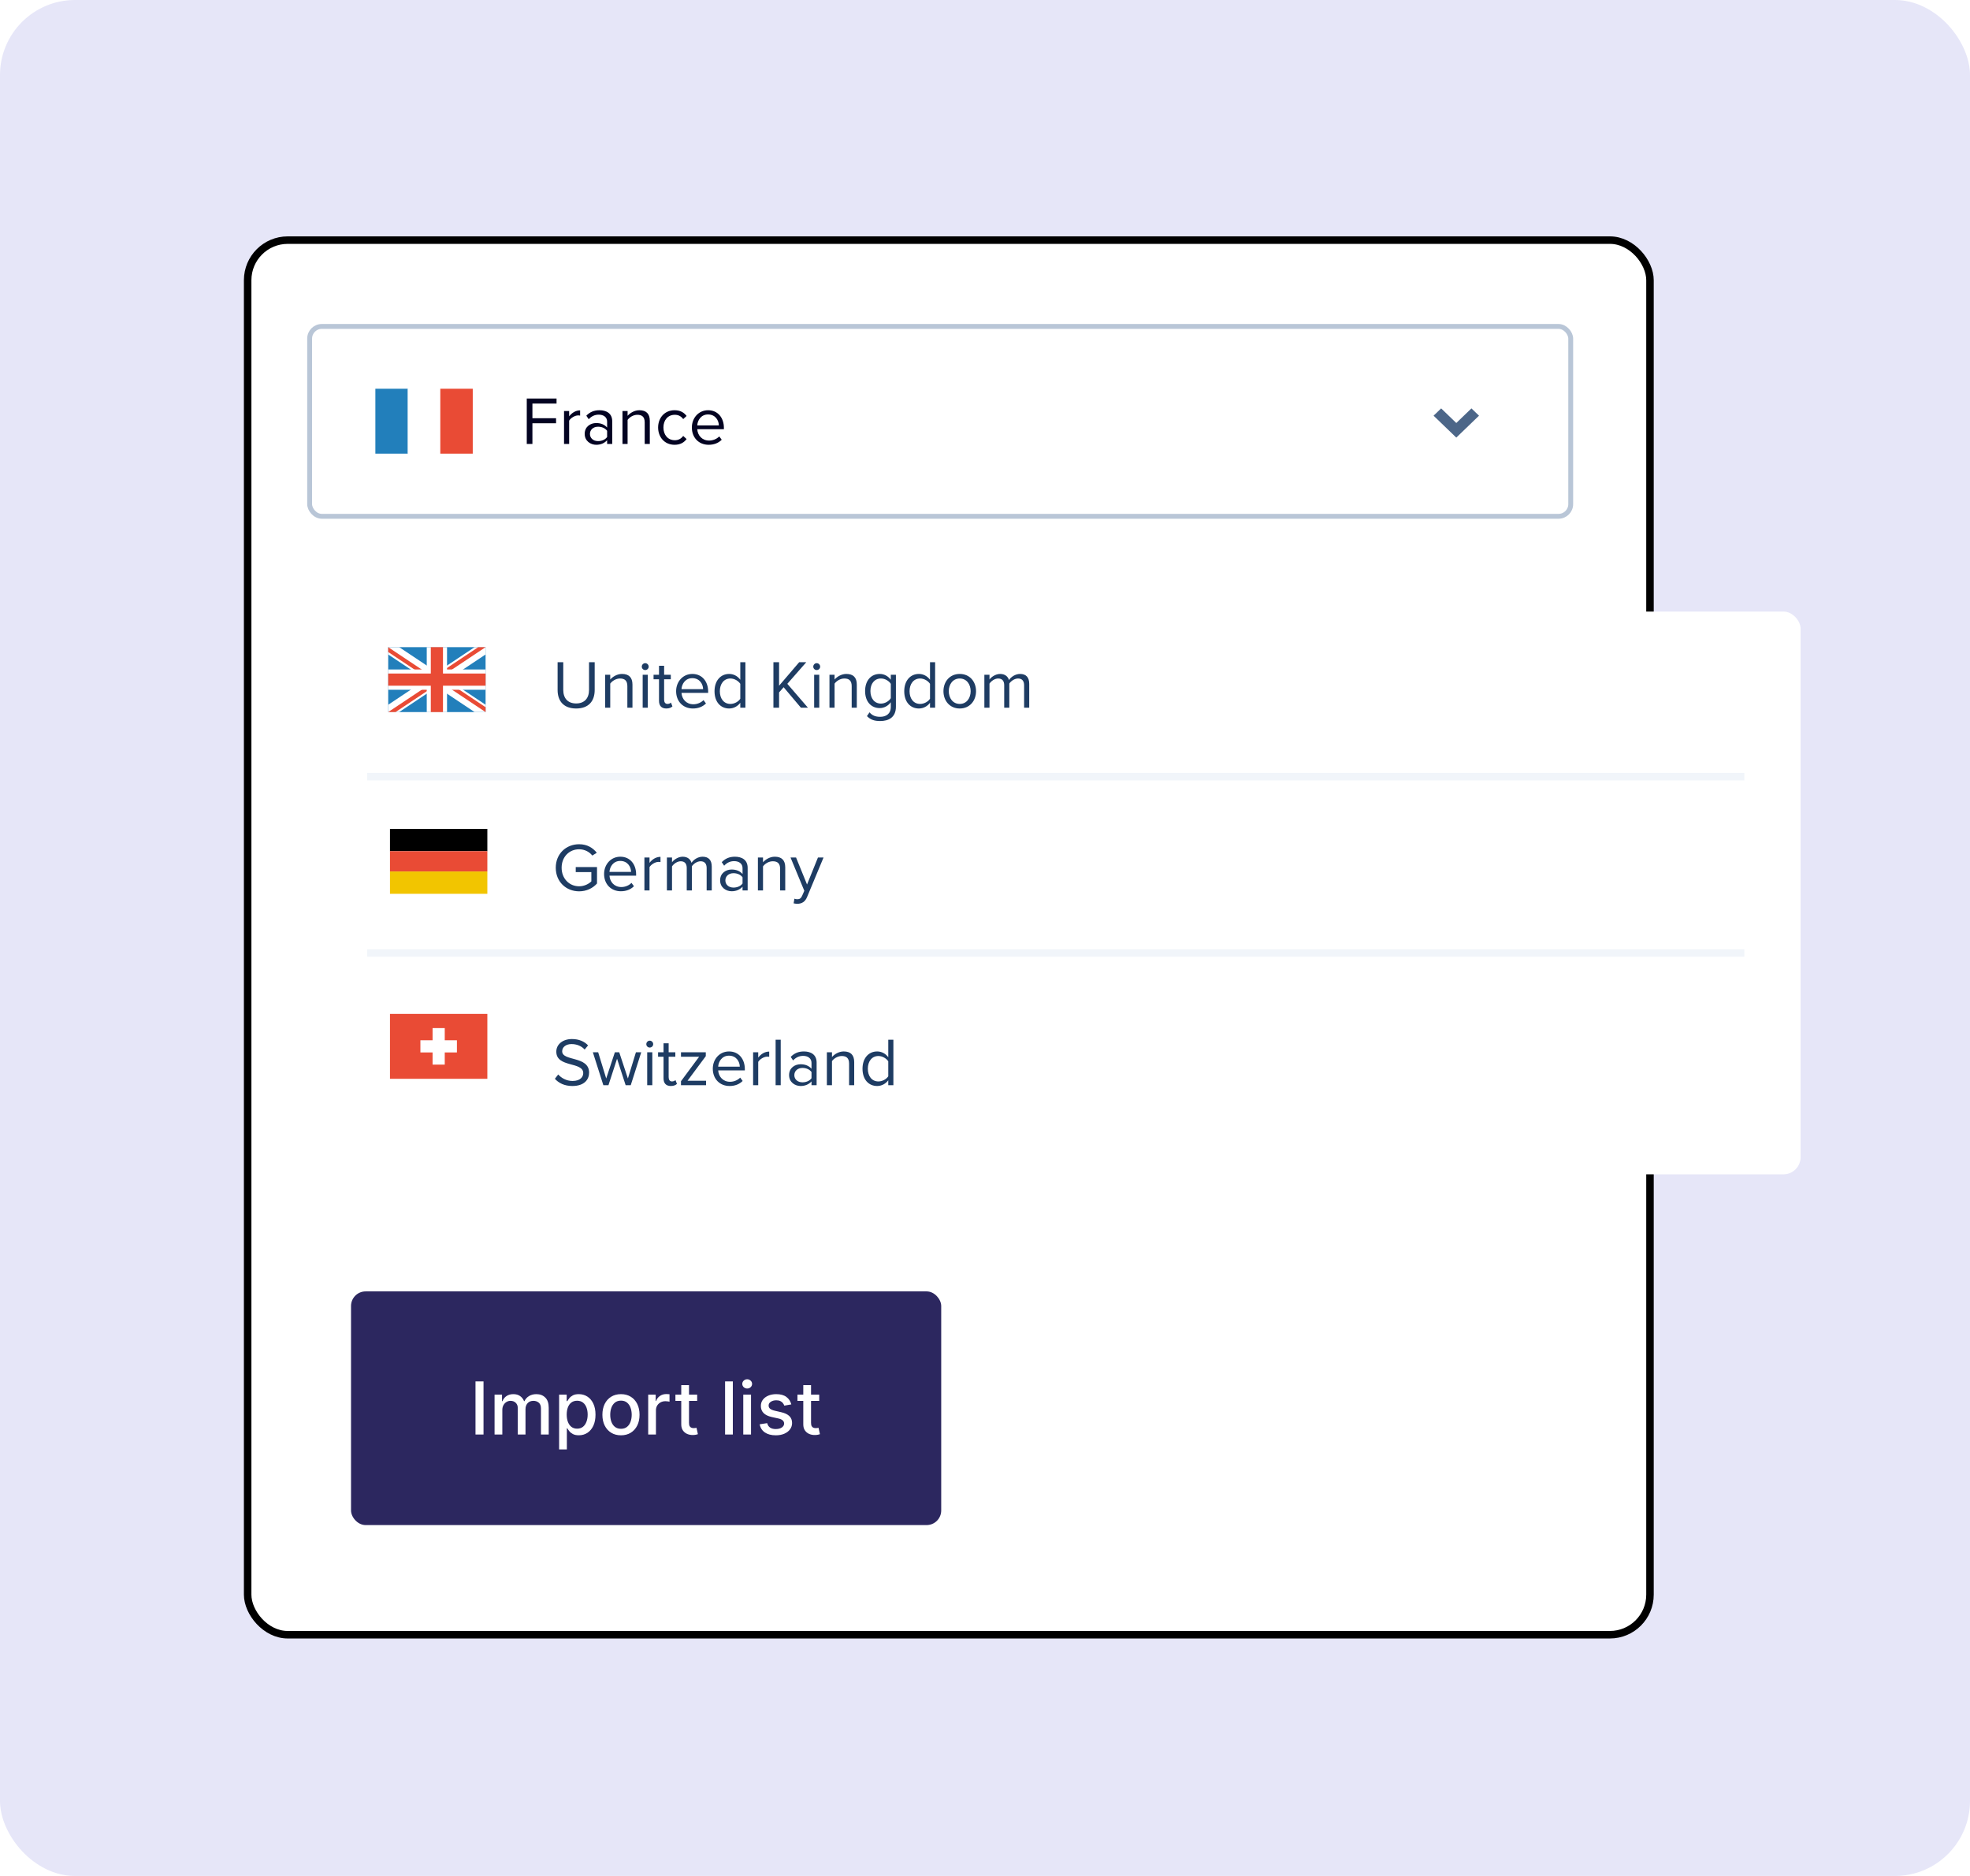 <?xml version="1.0" encoding="UTF-8"?> <svg xmlns="http://www.w3.org/2000/svg" width="525" height="500" viewBox="0 0 525 500" fill="none"><rect width="525" height="500" rx="20" fill="#E6E6F8"></rect><rect x="66" y="64" width="373.716" height="371.702" rx="10.678" fill="white"></rect><rect x="66" y="64" width="373.716" height="371.702" rx="10.678" stroke="black" stroke-width="2"></rect><rect x="93.547" y="344.195" width="157.284" height="62.284" rx="3.893" fill="#2C275F"></rect><path d="M128.856 368.182V382.337H126.72V368.182H128.856ZM131.8 382.337V371.72H133.784V373.448H133.915C134.136 372.863 134.498 372.407 135 372.08C135.503 371.748 136.104 371.582 136.804 371.582C137.514 371.582 138.108 371.748 138.588 372.08C139.071 372.412 139.429 372.868 139.659 373.448H139.77C140.023 372.882 140.426 372.43 140.979 372.094C141.532 371.753 142.191 371.582 142.956 371.582C143.919 371.582 144.705 371.884 145.313 372.488C145.926 373.091 146.232 374.001 146.232 375.218V382.337H144.166V375.411C144.166 374.692 143.97 374.172 143.578 373.849C143.186 373.527 142.719 373.365 142.175 373.365C141.502 373.365 140.979 373.573 140.606 373.987C140.233 374.398 140.046 374.925 140.046 375.57V382.337H137.986V375.28C137.986 374.704 137.807 374.241 137.447 373.891C137.088 373.54 136.62 373.365 136.044 373.365C135.652 373.365 135.291 373.469 134.959 373.676C134.632 373.879 134.367 374.163 134.164 374.527C133.966 374.891 133.867 375.312 133.867 375.791V382.337H131.8ZM149.002 386.318V371.72H151.02V373.441H151.193C151.313 373.22 151.486 372.964 151.711 372.674C151.937 372.384 152.251 372.13 152.651 371.914C153.052 371.693 153.582 371.582 154.241 371.582C155.098 371.582 155.863 371.799 156.536 372.232C157.209 372.665 157.736 373.289 158.119 374.105C158.506 374.921 158.699 375.902 158.699 377.049C158.699 378.197 158.508 379.181 158.126 380.001C157.743 380.816 157.218 381.445 156.55 381.888C155.882 382.325 155.119 382.544 154.262 382.544C153.617 382.544 153.089 382.436 152.679 382.219C152.274 382.003 151.956 381.749 151.725 381.459C151.495 381.169 151.318 380.911 151.193 380.685H151.069V386.318H149.002ZM151.027 377.029C151.027 377.775 151.135 378.429 151.352 378.992C151.569 379.554 151.882 379.994 152.292 380.312C152.702 380.625 153.204 380.782 153.799 380.782C154.416 380.782 154.932 380.618 155.347 380.291C155.762 379.959 156.075 379.51 156.287 378.943C156.504 378.376 156.612 377.738 156.612 377.029C156.612 376.328 156.506 375.699 156.294 375.142C156.087 374.584 155.773 374.144 155.354 373.822C154.939 373.499 154.421 373.338 153.799 373.338C153.2 373.338 152.693 373.492 152.278 373.801C151.868 374.11 151.557 374.54 151.345 375.093C151.133 375.646 151.027 376.291 151.027 377.029ZM165.487 382.551C164.491 382.551 163.623 382.323 162.881 381.867C162.139 381.411 161.563 380.773 161.153 379.952C160.743 379.132 160.538 378.174 160.538 377.077C160.538 375.976 160.743 375.013 161.153 374.188C161.563 373.363 162.139 372.723 162.881 372.266C163.623 371.81 164.491 371.582 165.487 371.582C166.482 371.582 167.351 371.81 168.092 372.266C168.834 372.723 169.41 373.363 169.82 374.188C170.231 375.013 170.436 375.976 170.436 377.077C170.436 378.174 170.231 379.132 169.82 379.952C169.41 380.773 168.834 381.411 168.092 381.867C167.351 382.323 166.482 382.551 165.487 382.551ZM165.494 380.816C166.139 380.816 166.673 380.646 167.097 380.305C167.521 379.964 167.834 379.51 168.037 378.943C168.245 378.376 168.348 377.752 168.348 377.07C168.348 376.393 168.245 375.771 168.037 375.204C167.834 374.633 167.521 374.174 167.097 373.828C166.673 373.483 166.139 373.31 165.494 373.31C164.844 373.31 164.305 373.483 163.876 373.828C163.452 374.174 163.137 374.633 162.929 375.204C162.727 375.771 162.625 376.393 162.625 377.07C162.625 377.752 162.727 378.376 162.929 378.943C163.137 379.51 163.452 379.964 163.876 380.305C164.305 380.646 164.844 380.816 165.494 380.816ZM172.742 382.337V371.72H174.74V373.407H174.851C175.044 372.835 175.385 372.386 175.873 372.059C176.366 371.727 176.924 371.561 177.546 371.561C177.675 371.561 177.827 371.566 178.002 371.575C178.182 371.584 178.323 371.596 178.424 371.61V373.587C178.341 373.564 178.194 373.538 177.982 373.511C177.77 373.478 177.558 373.462 177.346 373.462C176.857 373.462 176.422 373.566 176.039 373.773C175.661 373.976 175.362 374.259 175.141 374.623C174.92 374.983 174.809 375.393 174.809 375.854V382.337H172.742ZM185.795 371.72V373.379H179.996V371.72H185.795ZM181.552 369.177H183.618V379.22C183.618 379.621 183.678 379.922 183.798 380.125C183.918 380.323 184.072 380.459 184.261 380.533C184.454 380.602 184.664 380.637 184.89 380.637C185.056 380.637 185.201 380.625 185.325 380.602C185.45 380.579 185.547 380.561 185.616 380.547L185.989 382.254C185.869 382.3 185.699 382.346 185.477 382.392C185.256 382.443 184.98 382.471 184.648 382.475C184.104 382.484 183.597 382.388 183.127 382.185C182.657 381.982 182.277 381.669 181.987 381.245C181.697 380.821 181.552 380.289 181.552 379.648V369.177ZM195.299 368.182V382.337H193.232V368.182H195.299ZM198.079 382.337V371.72H200.146V382.337H198.079ZM199.123 370.082C198.764 370.082 198.455 369.962 198.197 369.723C197.943 369.479 197.817 369.188 197.817 368.852C197.817 368.511 197.943 368.221 198.197 367.981C198.455 367.737 198.764 367.615 199.123 367.615C199.482 367.615 199.789 367.737 200.042 367.981C200.3 368.221 200.429 368.511 200.429 368.852C200.429 369.188 200.3 369.479 200.042 369.723C199.789 369.962 199.482 370.082 199.123 370.082ZM210.882 374.312L209.009 374.644C208.93 374.404 208.806 374.176 208.635 373.96C208.47 373.743 208.244 373.566 207.958 373.428C207.672 373.289 207.315 373.22 206.887 373.22C206.302 373.22 205.813 373.352 205.421 373.614C205.03 373.872 204.834 374.206 204.834 374.616C204.834 374.971 204.965 375.257 205.228 375.473C205.491 375.69 205.915 375.867 206.5 376.006L208.186 376.393C209.163 376.619 209.891 376.966 210.37 377.436C210.85 377.906 211.089 378.517 211.089 379.268C211.089 379.904 210.905 380.471 210.536 380.968C210.172 381.461 209.663 381.848 209.009 382.13C208.359 382.411 207.606 382.551 206.749 382.551C205.56 382.551 204.59 382.298 203.839 381.791C203.088 381.279 202.627 380.554 202.456 379.614L204.454 379.31C204.578 379.83 204.834 380.224 205.221 380.491C205.608 380.754 206.113 380.885 206.735 380.885C207.412 380.885 207.953 380.745 208.359 380.464C208.764 380.178 208.967 379.83 208.967 379.42C208.967 379.088 208.843 378.81 208.594 378.584C208.35 378.358 207.974 378.188 207.467 378.072L205.67 377.678C204.68 377.453 203.947 377.093 203.472 376.6C203.002 376.107 202.767 375.483 202.767 374.727C202.767 374.1 202.942 373.552 203.293 373.082C203.643 372.612 204.127 372.246 204.744 371.983C205.362 371.716 206.069 371.582 206.866 371.582C208.013 371.582 208.917 371.831 209.575 372.329C210.234 372.822 210.67 373.483 210.882 374.312ZM218.317 371.72V373.379H212.518V371.72H218.317ZM214.073 369.177H216.14V379.22C216.14 379.621 216.2 379.922 216.32 380.125C216.439 380.323 216.594 380.459 216.783 380.533C216.976 380.602 217.186 380.637 217.412 380.637C217.578 380.637 217.723 380.625 217.847 380.602C217.972 380.579 218.068 380.561 218.137 380.547L218.511 382.254C218.391 382.3 218.22 382.346 217.999 382.392C217.778 382.443 217.502 382.471 217.17 382.475C216.626 382.484 216.119 382.388 215.649 382.185C215.179 381.982 214.799 381.669 214.509 381.245C214.218 380.821 214.073 380.289 214.073 379.648V369.177Z" fill="white"></path><rect x="81.869" y="86.356" width="337.37" height="51.903" rx="3.893" fill="white"></rect><rect x="82.518" y="87.004" width="336.073" height="50.605" rx="3.244" stroke="#B9C6D7" stroke-width="1.298"></rect><path d="M388.098 116.632L382.043 110.793L384.062 108.847L388.098 112.74L392.134 108.847L394.154 110.793L388.098 116.632Z" fill="#4C6688"></path><path d="M141.888 118.331H140.38V106.214H148.318V107.559H141.888V111.464H148.191V112.809H141.888V118.331ZM151.676 118.331H150.313V109.557H151.676V110.974C152.384 110.047 153.401 109.375 154.6 109.375V110.774C154.437 110.738 154.273 110.719 154.055 110.719C153.22 110.719 152.075 111.41 151.676 112.118V118.331ZM163.158 118.331H161.796V117.332C161.069 118.131 160.07 118.549 158.889 118.549C157.399 118.549 155.819 117.55 155.819 115.642C155.819 113.681 157.399 112.754 158.889 112.754C160.088 112.754 161.087 113.136 161.796 113.953V112.373C161.796 111.192 160.851 110.52 159.579 110.52C158.526 110.52 157.672 110.901 156.891 111.737L156.255 110.792C157.2 109.811 158.326 109.339 159.761 109.339C161.614 109.339 163.158 110.174 163.158 112.3V118.331ZM159.379 117.568C160.342 117.568 161.269 117.205 161.796 116.478V114.825C161.269 114.098 160.342 113.735 159.379 113.735C158.108 113.735 157.218 114.534 157.218 115.661C157.218 116.769 158.108 117.568 159.379 117.568ZM173.174 118.331H171.811V112.591C171.811 111.046 171.03 110.556 169.849 110.556C168.778 110.556 167.76 111.21 167.252 111.918V118.331H165.889V109.557H167.252V110.828C167.869 110.102 169.068 109.339 170.376 109.339C172.211 109.339 173.174 110.265 173.174 112.173V118.331ZM179.764 118.549C177.148 118.549 175.386 116.551 175.386 113.935C175.386 111.337 177.148 109.339 179.764 109.339C181.363 109.339 182.307 109.993 182.979 110.865L182.071 111.7C181.49 110.901 180.745 110.556 179.837 110.556C177.966 110.556 176.803 111.991 176.803 113.935C176.803 115.879 177.966 117.332 179.837 117.332C180.745 117.332 181.49 116.969 182.071 116.187L182.979 117.023C182.307 117.895 181.363 118.549 179.764 118.549ZM188.849 118.549C186.251 118.549 184.38 116.678 184.38 113.935C184.38 111.392 186.197 109.339 188.704 109.339C191.356 109.339 192.918 111.41 192.918 114.044V114.389H185.816C185.925 116.042 187.087 117.423 188.976 117.423C189.976 117.423 190.993 117.023 191.683 116.315L192.337 117.205C191.465 118.077 190.284 118.549 188.849 118.549ZM191.574 113.39C191.556 112.082 190.684 110.465 188.686 110.465C186.815 110.465 185.888 112.046 185.816 113.39H191.574Z" fill="#030322"></path><g filter="url(#filter0_dd_10823_25830)"><rect x="81.859" y="157" width="398" height="150" rx="4.592" fill="white"></rect></g><path d="M153.542 188.835C150.254 188.835 148.601 186.891 148.601 183.912V176.5H150.108V183.876C150.108 186.092 151.307 187.491 153.542 187.491C155.776 187.491 156.975 186.092 156.975 183.876V176.5H158.483V183.894C158.483 186.91 156.83 188.835 153.542 188.835ZM168.55 188.617H167.188V182.877C167.188 181.333 166.407 180.842 165.226 180.842C164.154 180.842 163.137 181.496 162.628 182.205V188.617H161.266V179.843H162.628V181.115C163.246 180.388 164.445 179.625 165.753 179.625C167.588 179.625 168.55 180.551 168.55 182.459V188.617ZM171.944 178.59C171.453 178.59 171.035 178.19 171.035 177.681C171.035 177.173 171.453 176.755 171.944 176.755C172.452 176.755 172.87 177.173 172.87 177.681C172.87 178.19 172.452 178.59 171.944 178.59ZM172.634 188.617H171.271V179.843H172.634V188.617ZM177.568 188.835C176.278 188.835 175.624 188.09 175.624 186.782V181.042H174.171V179.843H175.624V177.445H176.987V179.843H178.767V181.042H176.987V186.492C176.987 187.146 177.277 187.618 177.877 187.618C178.258 187.618 178.622 187.455 178.803 187.255L179.203 188.272C178.858 188.599 178.367 188.835 177.568 188.835ZM184.652 188.835C182.054 188.835 180.183 186.964 180.183 184.221C180.183 181.678 181.999 179.625 184.506 179.625C187.159 179.625 188.721 181.696 188.721 184.33V184.675H181.618C181.727 186.328 182.89 187.709 184.779 187.709C185.778 187.709 186.795 187.309 187.486 186.601L188.14 187.491C187.268 188.363 186.087 188.835 184.652 188.835ZM187.377 183.676C187.358 182.368 186.486 180.751 184.488 180.751C182.617 180.751 181.691 182.332 181.618 183.676H187.377ZM198.648 188.617H197.286V187.309C196.632 188.199 195.56 188.835 194.325 188.835C192.036 188.835 190.419 187.091 190.419 184.239C190.419 181.442 192.018 179.625 194.325 179.625C195.506 179.625 196.577 180.206 197.286 181.169V176.5H198.648V188.617ZM194.652 187.618C195.742 187.618 196.795 187 197.286 186.237V182.259C196.795 181.496 195.742 180.842 194.652 180.842C192.89 180.842 191.836 182.295 191.836 184.239C191.836 186.183 192.89 187.618 194.652 187.618ZM215.307 188.617H213.436L208.84 183.167L207.622 184.548V188.617H206.115V176.5H207.622V182.768L212.981 176.5H214.871L209.821 182.259L215.307 188.617ZM217.643 178.59C217.152 178.59 216.734 178.19 216.734 177.681C216.734 177.173 217.152 176.755 217.643 176.755C218.151 176.755 218.569 177.173 218.569 177.681C218.569 178.19 218.151 178.59 217.643 178.59ZM218.333 188.617H216.97V179.843H218.333V188.617ZM228.335 188.617H226.973V182.877C226.973 181.333 226.192 180.842 225.011 180.842C223.939 180.842 222.922 181.496 222.413 182.205V188.617H221.051V179.843H222.413V181.115C223.031 180.388 224.23 179.625 225.538 179.625C227.373 179.625 228.335 180.551 228.335 182.459V188.617ZM234.581 192.178C233.091 192.178 232.074 191.887 231.038 190.87L231.728 189.852C232.455 190.724 233.327 191.051 234.581 191.051C236.034 191.051 237.396 190.343 237.396 188.417V187.164C236.76 188.054 235.689 188.726 234.453 188.726C232.164 188.726 230.548 187.019 230.548 184.185C230.548 181.369 232.146 179.625 234.453 179.625C235.634 179.625 236.688 180.206 237.396 181.169V179.843H238.759V188.363C238.759 191.269 236.724 192.178 234.581 192.178ZM234.78 187.527C235.87 187.527 236.924 186.855 237.396 186.092V182.259C236.924 181.496 235.87 180.842 234.78 180.842C233.018 180.842 231.965 182.241 231.965 184.185C231.965 186.11 233.018 187.527 234.78 187.527ZM249.208 188.617H247.846V187.309C247.192 188.199 246.12 188.835 244.885 188.835C242.596 188.835 240.979 187.091 240.979 184.239C240.979 181.442 242.578 179.625 244.885 179.625C246.065 179.625 247.137 180.206 247.846 181.169V176.5H249.208V188.617ZM245.212 187.618C246.302 187.618 247.355 187 247.846 186.237V182.259C247.355 181.496 246.302 180.842 245.212 180.842C243.45 180.842 242.396 182.295 242.396 184.239C242.396 186.183 243.45 187.618 245.212 187.618ZM255.77 188.835C253.099 188.835 251.428 186.764 251.428 184.221C251.428 181.678 253.099 179.625 255.77 179.625C258.44 179.625 260.111 181.678 260.111 184.221C260.111 186.764 258.44 188.835 255.77 188.835ZM255.77 187.618C257.641 187.618 258.676 186.019 258.676 184.221C258.676 182.441 257.641 180.842 255.77 180.842C253.899 180.842 252.845 182.441 252.845 184.221C252.845 186.019 253.899 187.618 255.77 187.618ZM274.286 188.617H272.923V182.659C272.923 181.551 272.433 180.842 271.307 180.842C270.398 180.842 269.435 181.496 268.981 182.186V188.617H267.619V182.659C267.619 181.551 267.146 180.842 266.002 180.842C265.112 180.842 264.167 181.496 263.695 182.205V188.617H262.332V179.843H263.695V181.115C264.058 180.551 265.239 179.625 266.529 179.625C267.873 179.625 268.636 180.352 268.89 181.26C269.381 180.461 270.562 179.625 271.833 179.625C273.432 179.625 274.286 180.515 274.286 182.277V188.617Z" fill="#1E3C63"></path><path d="M129.879 220.925H103.928V226.872H129.879V220.925Z" fill="black"></path><path d="M129.879 226.872H103.928V232.279H129.879V226.872Z" fill="#E94B35"></path><path d="M129.879 232.278H103.928V238.226H129.879V232.278Z" fill="#F2C500"></path><path d="M129.879 270.233H103.928V287.534H129.879V270.233Z" fill="#E94B35"></path><path d="M118.525 274.019H115.281V283.75H118.525V274.019Z" fill="white"></path><path d="M121.769 277.263H112.037V280.507H121.769V277.263Z" fill="white"></path><path d="M129.407 172.487H103.455V189.788H129.407V172.487Z" fill="#227FBB"></path><path d="M106.379 172.487L129.407 187.839V189.788H126.483L103.455 174.437V172.487H106.379Z" fill="white"></path><path d="M106.379 189.788L129.407 174.437V172.487H126.483L103.455 187.839V189.788H106.379Z" fill="white"></path><path d="M103.455 172.487V173.787L114.481 181.138H116.431L103.455 172.487Z" fill="#E94B35"></path><path d="M116.432 181.138V179.838L127.458 172.487H129.407L116.432 181.138Z" fill="#E94B35"></path><path d="M129.407 189.789V188.49L118.381 181.139H116.432L129.407 189.789Z" fill="#E94B35"></path><path d="M103.455 189.789L116.431 181.139V182.438L105.404 189.789H103.455Z" fill="#E94B35"></path><path fill-rule="evenodd" clip-rule="evenodd" d="M119.134 178.435H129.407V183.841H119.134V189.788H113.728V183.841H103.455V178.435H113.728V172.487H119.134V178.435Z" fill="white"></path><path fill-rule="evenodd" clip-rule="evenodd" d="M118.053 179.516H129.407V182.76H118.053V189.788H114.809V182.76H103.455V179.516H114.809V172.487H118.053V179.516Z" fill="#E94B35"></path><path d="M154.341 237.566C150.889 237.566 148.11 235.041 148.11 231.281C148.11 227.52 150.889 225.013 154.341 225.013C156.485 225.013 157.974 225.958 159.046 227.284L157.847 228.029C157.084 227.048 155.794 226.358 154.341 226.358C151.689 226.358 149.672 228.392 149.672 231.281C149.672 234.151 151.689 236.222 154.341 236.222C155.794 236.222 156.993 235.513 157.593 234.914V232.443H153.433V231.099H159.101V235.477C157.974 236.731 156.321 237.566 154.341 237.566ZM165.457 237.548C162.859 237.548 160.988 235.677 160.988 232.934C160.988 230.391 162.804 228.338 165.311 228.338C167.964 228.338 169.526 230.409 169.526 233.043V233.388H162.423C162.532 235.041 163.695 236.422 165.584 236.422C166.583 236.422 167.6 236.022 168.291 235.314L168.945 236.204C168.073 237.076 166.892 237.548 165.457 237.548ZM168.182 232.389C168.163 231.081 167.291 229.464 165.293 229.464C163.422 229.464 162.496 231.045 162.423 232.389H168.182ZM173.095 237.33H171.733V228.556H173.095V229.973C173.804 229.046 174.821 228.374 176.02 228.374V229.773C175.856 229.737 175.693 229.718 175.475 229.718C174.639 229.718 173.495 230.409 173.095 231.117V237.33ZM189.682 237.33H188.32V231.372C188.32 230.263 187.829 229.555 186.703 229.555C185.795 229.555 184.832 230.209 184.378 230.899V237.33H183.015V231.372C183.015 230.263 182.543 229.555 181.398 229.555C180.508 229.555 179.564 230.209 179.091 230.917V237.33H177.729V228.556H179.091V229.827C179.455 229.264 180.635 228.338 181.925 228.338C183.27 228.338 184.033 229.065 184.287 229.973C184.777 229.174 185.958 228.338 187.23 228.338C188.828 228.338 189.682 229.228 189.682 230.99V237.33ZM199.249 237.33H197.886V236.331C197.16 237.13 196.161 237.548 194.98 237.548C193.49 237.548 191.91 236.549 191.91 234.641C191.91 232.68 193.49 231.753 194.98 231.753C196.179 231.753 197.178 232.135 197.886 232.952V231.372C197.886 230.191 196.942 229.519 195.67 229.519C194.616 229.519 193.763 229.9 192.981 230.736L192.346 229.791C193.29 228.81 194.417 228.338 195.852 228.338C197.705 228.338 199.249 229.174 199.249 231.299V237.33ZM195.47 236.567C196.433 236.567 197.359 236.204 197.886 235.477V233.824C197.359 233.097 196.433 232.734 195.47 232.734C194.199 232.734 193.308 233.533 193.308 234.66C193.308 235.768 194.199 236.567 195.47 236.567ZM209.265 237.33H207.902V231.59C207.902 230.045 207.121 229.555 205.94 229.555C204.868 229.555 203.851 230.209 203.342 230.917V237.33H201.98V228.556H203.342V229.827C203.96 229.101 205.159 228.338 206.467 228.338C208.302 228.338 209.265 229.264 209.265 231.172V237.33ZM211.495 240.763L211.713 239.528C211.913 239.619 212.24 239.674 212.458 239.674C213.057 239.674 213.457 239.474 213.766 238.747L214.347 237.421L210.677 228.556H212.149L215.074 235.75L217.98 228.556H219.47L215.074 239.11C214.547 240.382 213.657 240.872 212.494 240.891C212.203 240.891 211.749 240.836 211.495 240.763Z" fill="#1E3C63"></path><path d="M152.524 289.451C150.417 289.451 148.873 288.652 147.874 287.526L148.764 286.381C149.563 287.271 150.871 288.107 152.579 288.107C154.741 288.107 155.431 286.944 155.431 286.018C155.431 282.893 148.255 284.619 148.255 280.296C148.255 278.297 150.036 276.935 152.415 276.935C154.268 276.935 155.703 277.553 156.721 278.624L155.812 279.733C154.904 278.733 153.633 278.279 152.306 278.279C150.853 278.279 149.818 279.06 149.818 280.205C149.818 282.93 156.993 281.367 156.993 285.891C156.993 287.653 155.794 289.451 152.524 289.451ZM168.093 289.233H166.73L164.442 282.185L162.153 289.233H160.79L157.993 280.459H159.41L161.553 287.453L163.86 280.459H165.023L167.33 287.453L169.474 280.459H170.89L168.093 289.233ZM173.15 279.206C172.659 279.206 172.242 278.806 172.242 278.297C172.242 277.789 172.659 277.371 173.15 277.371C173.659 277.371 174.076 277.789 174.076 278.297C174.076 278.806 173.659 279.206 173.15 279.206ZM173.84 289.233H172.478V280.459H173.84V289.233ZM178.774 289.451C177.484 289.451 176.831 288.707 176.831 287.399V281.658H175.377V280.459H176.831V278.061H178.193V280.459H179.973V281.658H178.193V287.108C178.193 287.762 178.484 288.234 179.083 288.234C179.465 288.234 179.828 288.071 180.01 287.871L180.409 288.888C180.064 289.215 179.574 289.451 178.774 289.451ZM188.165 289.233H181.48V288.18L186.312 281.658H181.48V280.459H188.092V281.495L183.224 288.053H188.165V289.233ZM194.427 289.451C191.829 289.451 189.958 287.58 189.958 284.837C189.958 282.294 191.774 280.241 194.281 280.241C196.934 280.241 198.496 282.312 198.496 284.946V285.291H191.393C191.502 286.944 192.665 288.325 194.554 288.325C195.553 288.325 196.57 287.925 197.261 287.217L197.915 288.107C197.043 288.979 195.862 289.451 194.427 289.451ZM197.152 284.292C197.133 282.984 196.261 281.367 194.263 281.367C192.392 281.367 191.466 282.948 191.393 284.292H197.152ZM202.065 289.233H200.703V280.459H202.065V281.876C202.774 280.95 203.791 280.278 204.99 280.278V281.676C204.826 281.64 204.663 281.622 204.445 281.622C203.609 281.622 202.465 282.312 202.065 283.021V289.233ZM208.061 289.233H206.699V277.117H208.061V289.233ZM217.628 289.233H216.265V288.234C215.539 289.034 214.539 289.451 213.359 289.451C211.869 289.451 210.289 288.452 210.289 286.545C210.289 284.583 211.869 283.656 213.359 283.656C214.558 283.656 215.557 284.038 216.265 284.855V283.275C216.265 282.094 215.321 281.422 214.049 281.422C212.995 281.422 212.142 281.803 211.36 282.639L210.725 281.694C211.669 280.714 212.796 280.241 214.231 280.241C216.084 280.241 217.628 281.077 217.628 283.202V289.233ZM213.849 288.47C214.812 288.47 215.738 288.107 216.265 287.38V285.727C215.738 285.001 214.812 284.637 213.849 284.637C212.578 284.637 211.687 285.437 211.687 286.563C211.687 287.671 212.578 288.47 213.849 288.47ZM227.643 289.233H226.281V283.493C226.281 281.949 225.5 281.458 224.319 281.458C223.247 281.458 222.23 282.112 221.721 282.821V289.233H220.359V280.459H221.721V281.731C222.339 281.004 223.538 280.241 224.846 280.241C226.681 280.241 227.643 281.168 227.643 283.075V289.233ZM238.085 289.233H236.723V287.925C236.069 288.816 234.997 289.451 233.761 289.451C231.473 289.451 229.856 287.707 229.856 284.855C229.856 282.058 231.454 280.241 233.761 280.241C234.942 280.241 236.014 280.822 236.723 281.785V277.117H238.085V289.233ZM234.088 288.234C235.178 288.234 236.232 287.617 236.723 286.854V282.875C236.232 282.112 235.178 281.458 234.088 281.458C232.326 281.458 231.273 282.912 231.273 284.855C231.273 286.799 232.326 288.234 234.088 288.234Z" fill="#1E3C63"></path><path d="M108.686 103.612H100.035V120.913H108.686V103.612Z" fill="#227FBB"></path><path d="M117.336 103.612H108.686V120.913H117.336V103.612Z" fill="white"></path><path d="M125.988 103.612H117.338V120.913H125.988V103.612Z" fill="#E94B35"></path><line x1="97.859" y1="207" x2="464.859" y2="207" stroke="#F1F5FA" stroke-width="2"></line><line x1="97.859" y1="254" x2="464.859" y2="254" stroke="#F1F5FA" stroke-width="2"></line><defs><filter id="filter0_dd_10823_25830" x="75.859" y="154" width="410" height="162" filterUnits="userSpaceOnUse" color-interpolation-filters="sRGB"><feFlood flood-opacity="0" result="BackgroundImageFix"></feFlood><feColorMatrix in="SourceAlpha" type="matrix" values="0 0 0 0 0 0 0 0 0 0 0 0 0 0 0 0 0 0 127 0" result="hardAlpha"></feColorMatrix><feOffset dy="3"></feOffset><feGaussianBlur stdDeviation="3"></feGaussianBlur><feColorMatrix type="matrix" values="0 0 0 0 0.298 0 0 0 0 0.4 0 0 0 0 0.533 0 0 0 0.16 0"></feColorMatrix><feBlend mode="normal" in2="BackgroundImageFix" result="effect1_dropShadow_10823_25830"></feBlend><feColorMatrix in="SourceAlpha" type="matrix" values="0 0 0 0 0 0 0 0 0 0 0 0 0 0 0 0 0 0 127 0" result="hardAlpha"></feColorMatrix><feOffset dy="3"></feOffset><feGaussianBlur stdDeviation="3"></feGaussianBlur><feColorMatrix type="matrix" values="0 0 0 0 0.298 0 0 0 0 0.4 0 0 0 0 0.533 0 0 0 0.23 0"></feColorMatrix><feBlend mode="normal" in2="effect1_dropShadow_10823_25830" result="effect2_dropShadow_10823_25830"></feBlend><feBlend mode="normal" in="SourceGraphic" in2="effect2_dropShadow_10823_25830" result="shape"></feBlend></filter></defs></svg> 